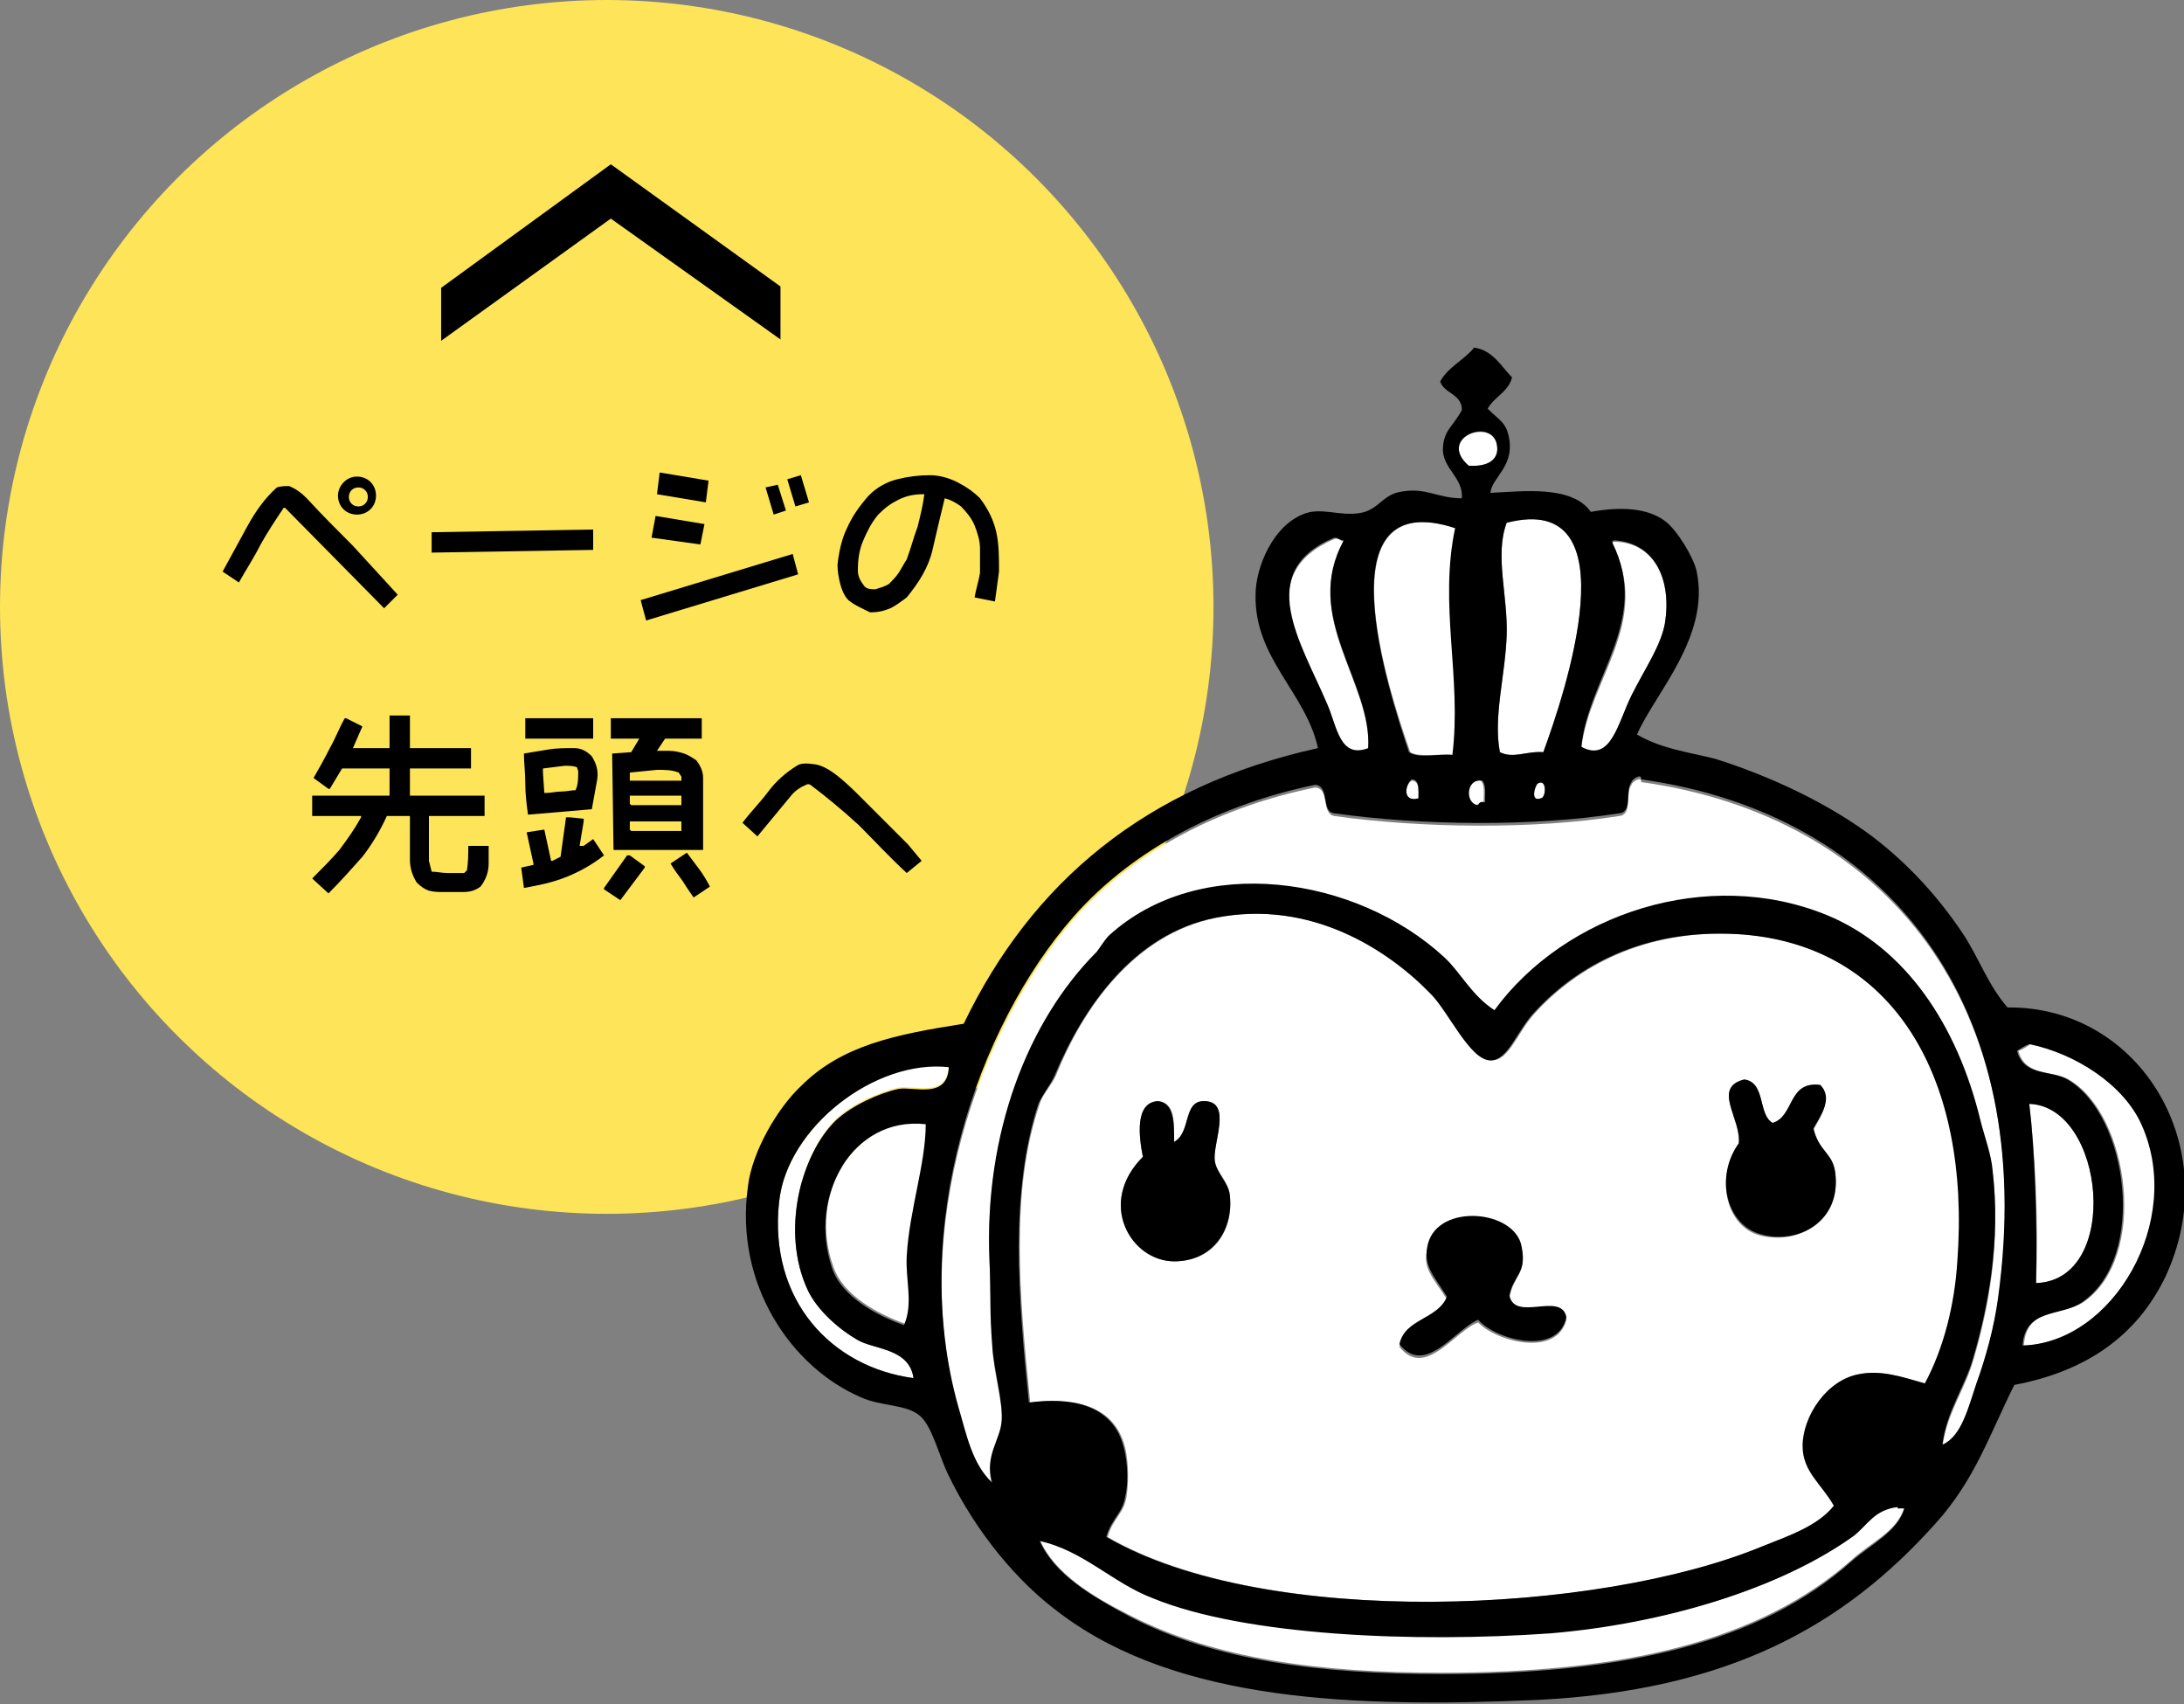 <?xml version="1.0" encoding="utf-8"?>
<!-- Generator: Adobe Illustrator 28.1.0, SVG Export Plug-In . SVG Version: 6.00 Build 0)  -->
<svg version="1.1" id="レイヤー_1" xmlns="http://www.w3.org/2000/svg" xmlns:xlink="http://www.w3.org/1999/xlink" x="0px"
	 y="0px" width="160.9px" height="125.5px" viewBox="0 0 160.9 125.5" style="enable-background:new 0 0 160.9 125.5;"
	 xml:space="preserve">
<rect x="0" y="0" width="160.9" height="125.5" fill="#808080" stroke="none"/>
<style type="text/css">
	.st0{fill-rule:evenodd;clip-rule:evenodd;fill:#FDE459;}
	.st1{fill-rule:evenodd;clip-rule:evenodd;fill:#FFFFFF;}
	.st2{fill-rule:evenodd;clip-rule:evenodd;}
</style>
<circle class="st0" cx="44.7" cy="44.7" r="44.7"/>
<g>
	<path d="M21,37.4h-0.1c-0.6,0.9-1.2,1.8-1.7,2.7c-0.5,1-1.1,1.9-1.6,2.8l-1.2-0.8c0.6-1.1,1.2-2.2,1.8-3.3c0.6-1.1,1.3-2.1,2.2-2.9
		c0.3-0.1,0.6-0.1,0.9-0.1c0.5,0.2,0.9,0.5,1.3,0.9c1.1,1.2,2.2,2.3,3.4,3.5c1.1,1.2,2.2,2.4,3.3,3.6l-1,1L21,37.4z M26.3,35.1
		c0.8,0,1.4,0.6,1.4,1.4c0,0.8-0.6,1.4-1.4,1.4c-0.8,0-1.4-0.6-1.4-1.4C24.9,35.8,25.5,35.1,26.3,35.1z M26.4,37.3
		c0.4,0,0.7-0.3,0.7-0.7c0-0.4-0.3-0.7-0.7-0.7c-0.4,0-0.7,0.3-0.7,0.7C25.7,37,26,37.3,26.4,37.3z"/>
	<path d="M31.8,39.2L43.7,39v1.5l-11.9,0.2V39.2z"/>
	<path d="M47.2,44.2l11.2-3.4l0.4,1.5l-11.2,3.4L47.2,44.2z M48,39.6l0.3-1.6l3.6,0.6l-0.3,1.5L48,39.6z M48.4,36.4l0.2-1.6l3.6,0.6
		L52,37L48.4,36.4z M56.4,35.9l0.9-0.2l0.6,1.9l-0.9,0.3L56.4,35.9z M58.6,37.3l-0.6-2L59,35l0.6,2L58.6,37.3z"/>
	<path d="M62.5,44.2c-0.3-0.3-0.5-0.8-0.6-1.2c-0.1-0.4-0.2-0.9-0.2-1.4c0.1-0.9,0.3-1.9,0.7-2.7c0.4-0.9,0.9-1.6,1.6-2.4
		c0.6-0.6,1.3-1,2.1-1.2c0.8-0.2,1.6-0.3,2.4-0.3c0.7,0,1.4,0.2,2,0.5c0.6,0.3,1.2,0.7,1.7,1.2c0.6,0.8,1,1.6,1.2,2.5
		c0.2,0.9,0.2,1.9,0.2,2.9l-0.3,2.2l-1.5-0.3c0.1-0.6,0.3-1.2,0.4-1.8c0-0.6,0-1.2,0-1.8c0-0.6-0.2-1.2-0.4-1.7
		c-0.2-0.5-0.6-1-1-1.4c-0.4-0.3-0.8-0.5-1.2-0.6c-0.3,1.2-0.6,2.5-0.9,3.8c-0.3,1.3-1,2.4-1.9,3.5c-0.4,0.3-0.8,0.6-1.2,0.8
		c-0.5,0.2-0.9,0.3-1.5,0.3C63.5,44.8,63,44.6,62.5,44.2z M66.2,42.2c0.2-0.3,0.4-0.7,0.6-1c0.3-0.8,0.5-1.6,0.8-2.4
		c0.2-0.8,0.4-1.6,0.5-2.4h-0.1c-0.6,0-1.2,0.1-1.8,0.4c-0.6,0.3-1,0.6-1.5,1.1c-0.5,0.6-0.8,1.2-1.1,1.9c-0.3,0.7-0.4,1.4-0.4,2.2
		c0,0.5,0.2,0.8,0.5,1.2c0.2,0.2,0.5,0.2,0.8,0.2c0.3-0.1,0.7-0.2,1-0.4C65.7,42.8,66,42.5,66.2,42.2z"/>
	<path d="M23,64.7c0.7-0.7,1.4-1.4,2-2.1c0.6-0.8,1.1-1.5,1.6-2.4v-0.1H23v-1.5h5.7v-2h-3.5l-0.9,1.5h-0.1l-1.1-0.8
		c0.4-0.7,0.8-1.4,1.2-2.2c0.4-0.7,0.7-1.5,1.1-2.2h0.1l1.2,0.6L26,55.1h2.7v-2.4h1.5v2.4h4.5v1.5h-4.5v2h5.5v1.5h-4.1v3.3l0.2,0.8
		c0.4,0,0.7,0.1,1.2,0.1c0.4,0,0.8,0,1.2,0l0.2-0.2c0.1-0.6,0.1-1.2,0.1-1.8h1.5v1.3c0,0.6-0.2,1.2-0.6,1.7
		c-0.4,0.3-0.8,0.4-1.3,0.4s-0.9,0-1.4,0c-0.4,0-0.7,0-1.1-0.1c-0.3-0.1-0.6-0.3-0.9-0.6c-0.3-0.5-0.5-1-0.5-1.7v-3.2h-1.7
		c-0.5,1.1-1.1,2.1-1.8,3c-0.8,0.9-1.6,1.8-2.5,2.7L23,64.7z"/>
	<path d="M38.4,63.9l0.9-0.2l0-0.1l-0.5-2.3l1.3-0.2l0.5,2.3h0.1l0.6-0.3l0.4-2.9h0.3l1,0.1v0.2l-0.3,1.8H43l0.7-0.5l0.8,1.2
		c-0.9,0.7-1.8,1.2-2.8,1.6c-1,0.4-2,0.6-3.1,0.8L38.4,63.9z M38.7,57.7c0-0.8-0.1-1.5-0.1-2.2c0.6-0.1,1.2-0.2,1.8-0.3
		c0.6-0.1,1.2-0.1,1.9-0.1c0.5,0,0.9,0.2,1.3,0.6c0.3,0.5,0.5,1,0.4,1.7l-0.4,2.2L38.9,60C38.8,59.3,38.7,58.5,38.7,57.7z
		 M38.7,52.9h5v1.5h-5V52.9z M42.6,56.8l-0.1-0.3c-0.3-0.1-0.6-0.1-0.9-0.1L40,56.6v0.3l0.1,1.5l0.1,0c0.4,0,0.8-0.1,1.1-0.1
		c0.4,0,0.8-0.1,1.1-0.1C42.6,57.8,42.6,57.3,42.6,56.8z M44.5,65.5v-0.1l1.7-2.4h0.2l1.1,0.8v0.1l-1.8,2.4L44.5,65.5z M45.1,55.5
		l1.4-0.1l0.6-1h-2.1v-1.5h6.7v1.5h-2.7l-0.6,0.9h0.3l0.6,0c0.4,0,0.8,0.1,1.1,0.2c0.3,0.1,0.6,0.3,0.9,0.5c0.3,0.4,0.5,0.8,0.5,1.3
		v5.3h-6.6L45.1,55.5z M50.2,57.2l-0.2-0.3c-0.5-0.2-1-0.2-1.6-0.2l-2,0.2l0,0.6h3.8V57.2z M50.2,58.6h-3.8l0,0.6l0.1,0.1h3.7V58.6z
		 M50.2,60.5h-3.8v0.6l0.1,0.1h3.7V60.5z M50.3,64.9c-0.3-0.4-0.6-0.8-0.9-1.3l1.2-0.8c0.3,0.4,0.6,0.8,0.9,1.2
		c0.3,0.4,0.6,0.9,0.8,1.3l-1.2,0.8C50.9,65.8,50.6,65.4,50.3,64.9z"/>
	<path d="M63.3,60.8c-1.2-1.1-2.4-2.1-3.6-3c-0.2-0.1-0.3,0-0.3,0c-0.5,0.2-0.9,0.5-1.2,0.9l-2.4,2.9l-1.1-1
		c0.6-0.8,1.3-1.5,1.9-2.3c0.6-0.8,1.3-1.4,2.1-1.9c0.3-0.2,0.7-0.2,1.4-0.1c1.1,0.2,2.4,1.5,3.5,2.6c1.1,1.1,2.2,2.2,3.3,3.3l1,1.2
		l-1.1,0.9C65.5,63.1,64.4,61.9,63.3,60.8z"/>
</g>
<polygon points="32.5,21.2 32.5,25.1 45,16.1 57.5,25 57.5,21.1 45,12.1 "/>
<g>
	<path class="st1" d="M108.2,34.3c-2.4-2.1,1.9-3.6,2.1-1.4C110.4,33.8,109.7,34.4,108.2,34.3z"/>
	<path class="st1" d="M107.3,38.9c-1.3,5.7,0.5,11-0.2,16.7c-1.1-0.1-2.5,0.2-3.2-0.2C102.2,50.6,97.4,35.7,107.3,38.9z"/>
	<path class="st1" d="M113.7,55.4c-1.3-0.1-2.2,0.5-3.2,0c-0.5-2.6,0.4-5.6,0.5-8.6c0.1-3-0.9-5.9,0-8.3
		C120.4,36.1,115.2,51.3,113.7,55.4z"/>
	<path class="st1" d="M99,39.9c-3.1,5.6,2.1,10.4,1.8,15.3c-2.1,0.7-2.3-1.6-3-3.2c-2-4.5-5.5-9.7,0.5-12.3
		C98.6,39.6,98.7,39.8,99,39.9z"/>
	<path class="st1" d="M116.5,55.1c0.6-5.1,5.2-9.3,2.3-15c0-0.2,0.1-0.2,0.2-0.2c2.8,0.1,4.1,2.6,3.7,5.8c-0.2,1.7-1.6,3.6-2.5,5.6
		C119.2,53.2,118.7,56.2,116.5,55.1z"/>
	<path class="st1" d="M143.1,106.6c0.3-2.5,1.7-4.3,2.3-6.5c1.1-3.7,2-8.5,1.4-13.7c-0.1-1.2-0.6-2.5-0.9-3.7
		c-1.7-6.9-5.5-12.7-11.3-15.1c-8.8-3.6-19.3-0.1-24.5,7c-1.7-1.1-2.5-2.8-3.7-3.9c-6.5-6-18-7.7-24.7-1.6c-0.3,0.3-0.6,0.8-0.9,1.2
		c-5.1,5.1-8.3,13.4-7.9,22.7c0.1,2,0.1,4.1,0.2,6.2c0.1,1.9,0.8,4.1,0.7,5.6c-0.1,1.5-1.3,2.7-0.7,4.6c-1.5-1.3-2-3.5-2.5-5.6
		c-3.7-13.2,1.5-28,8.5-36.1c4.5-5.1,10.9-8.3,17.8-9.7c1.1,0.1,0.4,1.9,1.4,2.1c6.4,0.9,14.7,1,21,0c1-0.1,0.4-1.7,0.9-2.3
		c0-0.2,0.8-0.7,0.7-0.2c18,2.5,29.4,16.4,26.3,38.2c-0.3,2.2-1,4.3-1.6,6.3C145,103.7,144.5,105.8,143.1,106.6z"/>
	<path class="st1" d="M104,57.5c0.6,0,0.5,0.8,0.5,1.4C103.3,59.1,103.5,57.8,104,57.5z"/>
	<path class="st1" d="M109.1,57.5c0.3,0.3,0.2,1,0.2,1.6c-0.3,0-0.4,0.1-0.5,0.2C107.9,59.2,108,57.3,109.1,57.5z"/>
	<path class="st1" d="M113.3,57.7c0.7-0.4,0.6,1.2,0.2,1.1C112.7,59.1,113.1,57.8,113.3,57.7z"/>
	<path class="st1" d="M112.1,92c-0.5-2.7-6.1-3.2-6.9-0.2c-0.5,1.6,0.4,2.3,1.4,3.9c-0.7,1.6-3.1,1.6-3.5,3.5
		c1.9,2.4,4.1-1.2,5.8-1.8c1.3,1.4,5.8,2.6,6.5-0.2c-0.4-2-3.8,0.4-4.2-1.6C111.5,93.9,112.5,93.8,112.1,92z M84.2,85.2
		c-3.4,3.4-0.9,7.6,2.3,7.7c3,0,4.4-2.4,4.1-4.9c-0.1-1-1-1.7-1.1-2.5c-0.2-1.2,1.3-4.3-0.7-4.4c-1.7-0.1-1,2.3-2.3,3
		c0-1.4,0.1-2.9-1.2-3C83.6,81.2,83.9,83.7,84.2,85.2z M128.1,84.3c-1.8,2.5-0.9,6.1,1.6,6.7c2.7,0.7,6-1,5.5-4.6
		c-0.2-1.4-1.2-1.6-1.6-3.2c0.5-0.9,1.4-2.2,0.5-3.2c-2.4-0.3-1.9,2.3-3.5,2.8c-1.1-0.7-0.5-3.1-2.1-3.2
		C126.1,80.1,128.3,82.4,128.1,84.3z M141.9,101.9c-1.8-0.5-3.3-1-4.8-0.7c-2.4,0.4-4.2,3.1-4.2,5.3c0,1.9,1.4,2.8,2.3,4.4
		c-1.2,1.5-3.3,2.2-5.3,3c-12.1,5-36.6,6.1-48.3-0.7c0.4-1.4,1.2-1.7,1.4-3c0.2-1.4,0.1-3-0.2-3.9c-0.9-2.9-3.9-3.4-6.9-3
		c-0.8-7.8-1.5-15.6,0.7-22c0.2-0.7,0.9-1.4,1.2-2.1c2-5,5.8-10.4,11.8-11.6c7.1-1.4,12.8,2.4,15.9,5.6c1.3,1.3,2.9,4.9,4.4,4.9
		c1.3,0,1.9-2.1,3.2-3.5c3.1-3.4,8.1-6.2,15-5.8c11.6,0.7,17.1,10.7,16.2,24.1C144,96.1,143.2,99.3,141.9,101.9z"/>
	<path class="st1" d="M149.1,99.1c0.2-2.9,2.9-2.2,4.4-3.2c4.8-3.3,3.4-13.8-1.1-16.4c-1.2-0.7-3.2-0.2-3.7-2.1
		c0.3-0.1,0.6-0.3,0.9-0.5c3.4,0.7,7,3,8.3,6C160.9,89.9,155.7,98.9,149.1,99.1z"/>
	<path class="st1" d="M69.9,78.5c-0.1,2.4-2.6,1.4-3.7,1.6c-1.4,0.3-3.4,1.2-4.6,2.3C59,85,57.5,90.7,59.5,95
		c0.7,1.5,2.3,2.9,3.7,3.7c1.2,0.7,3.8,0.6,4.1,2.8c-6-0.8-10.7-5.7-9.9-13C58,83,64.5,78,69.9,78.5z"/>
	<path class="st2" d="M128.5,79.5c1.6,0.2,1,2.6,2.1,3.2c1.6-0.5,1.1-3.1,3.5-2.8c1,1,0,2.3-0.5,3.2c0.4,1.7,1.4,1.8,1.6,3.2
		c0.5,3.7-2.8,5.4-5.5,4.6c-2.5-0.7-3.4-4.2-1.6-6.7C128.3,82.4,126.1,80.1,128.5,79.5z"/>
	<path class="st2" d="M85.3,81.1c1.2,0.1,1.2,1.6,1.2,3c1.3-0.7,0.6-3.1,2.3-3c2,0.1,0.5,3.2,0.7,4.4c0.1,0.9,1,1.6,1.1,2.5
		c0.3,2.5-1.2,4.9-4.1,4.9c-3.2,0-5.7-4.3-2.3-7.7C83.9,83.7,83.6,81.2,85.3,81.1z"/>
	<path class="st1" d="M150,94.5c0.2-4.6-0.1-9.9-0.5-13.2C155.1,81.5,156.3,94.3,150,94.5z"/>
	<path class="st1" d="M68.3,82.7c0,2.9-1.2,6.3-1.4,9.7c-0.1,1.8,0.4,3.5-0.2,5.1c-2-0.7-4.6-2.1-5.3-4.2
		C59.5,88.1,62.8,82.2,68.3,82.7z"/>
	<path class="st2" d="M111.2,95.4c0.4,2,3.8-0.3,4.2,1.6c-0.6,2.9-5.2,1.7-6.5,0.2c-1.7,0.7-3.9,4.2-5.8,1.8
		c0.4-1.9,2.8-1.8,3.5-3.5c-1-1.6-1.8-2.3-1.4-3.9c0.8-3,6.4-2.5,6.9,0.2C112.5,93.8,111.5,93.9,111.2,95.4z"/>
	<path class="st1" d="M140.3,111c-0.5,1.8-2.5,2.6-3.9,3.9c-6.8,6-16.8,8.3-30.2,8.3c-8.9,0-16.6-1-22.9-4.2
		c-2.8-1.4-5.6-3.1-6.7-5.6c3.2,0.7,5.4,3,8.3,4.2c6.9,2.7,19.4,3.3,29.3,2.6c8.4-0.6,17-3.2,22.4-7.2c1.1-0.8,1.5-1.9,3.2-2.1
		H140.3z"/>
	<path class="st2" d="M139.8,111c-1.7,0.2-2.2,1.3-3.2,2.1c-5.4,3.9-14,6.5-22.4,7.2c-9.9,0.7-22.5,0.2-29.3-2.6
		c-2.9-1.1-5.1-3.5-8.3-4.2c1.1,2.5,3.9,4.1,6.7,5.6c6.2,3.2,13.9,4.2,22.9,4.2c13.4,0,23.5-2.3,30.2-8.3c1.5-1.3,3.4-2.2,3.9-3.9
		H139.8z M61.3,93.4c0.7,2.1,3.3,3.5,5.3,4.2c0.7-1.6,0.1-3.3,0.2-5.1c0.2-3.4,1.4-6.8,1.4-9.7C62.8,82.2,59.5,88.1,61.3,93.4z
		 M149.5,81.3c0.4,3.3,0.6,8.6,0.5,13.2C156.3,94.3,155.1,81.5,149.5,81.3z M57.4,88.5c-0.8,7.3,3.9,12.2,9.9,13
		c-0.3-2.2-2.9-2.1-4.1-2.8c-1.4-0.8-3-2.2-3.7-3.7c-2-4.3-0.5-10,2.1-12.5c1.2-1.1,3.2-2,4.6-2.3c1.1-0.2,3.6,0.8,3.7-1.6
		C64.5,78,58,83,57.4,88.5z M157.8,82.9c-1.3-3-4.9-5.3-8.3-6c-0.3,0.1-0.6,0.3-0.9,0.5c0.5,1.9,2.5,1.4,3.7,2.1
		c4.5,2.6,5.9,13.1,1.1,16.4c-1.5,1.1-4.2,0.4-4.4,3.2C155.7,98.9,160.9,89.9,157.8,82.9z M144.2,92.9c1-13.4-4.6-23.4-16.2-24.1
		c-7-0.4-11.9,2.4-15,5.8c-1.3,1.4-1.9,3.5-3.2,3.5c-1.5,0-3.1-3.6-4.4-4.9c-3.1-3.2-8.8-7-15.9-5.6c-6,1.2-9.7,6.6-11.8,11.6
		c-0.3,0.7-0.9,1.4-1.2,2.1c-2.1,6.4-1.5,14.2-0.7,22c3-0.4,6,0.1,6.9,3c0.3,0.9,0.5,2.6,0.2,3.9c-0.2,1.3-1,1.6-1.4,3
		c11.7,6.8,36.2,5.7,48.3,0.7c2-0.8,4.1-1.5,5.3-3c-0.9-1.6-2.3-2.5-2.3-4.4c0-2.2,1.8-4.9,4.2-5.3c1.6-0.3,3.1,0.2,4.8,0.7
		C143.2,99.3,144,96.1,144.2,92.9z M113.5,58.8c0.4,0,0.5-1.5-0.2-1.1C113.1,57.8,112.7,59.1,113.5,58.8z M108.9,59.3
		c0.1-0.2,0.2-0.3,0.5-0.2c0-0.6,0.1-1.3-0.2-1.6C108,57.3,107.9,59.2,108.9,59.3z M104.5,58.8c0-0.6,0.1-1.4-0.5-1.4
		C103.5,57.8,103.3,59.1,104.5,58.8z M145.6,101.9c0.7-1.9,1.3-4.1,1.6-6.3c3-21.8-8.3-35.7-26.3-38.2c0.1-0.5-0.7,0-0.7,0.2
		c-0.5,0.6,0.1,2.2-0.9,2.3c-6.4,1-14.6,0.9-21,0c-1-0.1-0.3-2-1.4-2.1c-6.8,1.4-13.3,4.6-17.8,9.7c-7.1,8.1-12.2,22.9-8.5,36.1
		c0.6,2,1,4.2,2.5,5.6c-0.6-2,0.6-3.1,0.7-4.6c0.1-1.5-0.6-3.7-0.7-5.6c-0.2-2.1-0.1-4.2-0.2-6.2c-0.4-9.3,2.8-17.6,7.9-22.7
		c0.3-0.4,0.6-0.9,0.9-1.2c6.7-6.1,18.2-4.4,24.7,1.6c1.2,1.1,2,2.8,3.7,3.9c5.2-7.1,15.7-10.6,24.5-7c5.8,2.4,9.6,8.1,11.3,15.1
		c0.3,1.2,0.8,2.5,0.9,3.7c0.6,5.1-0.3,9.9-1.4,13.7c-0.6,2.2-2,4-2.3,6.5C144.5,105.8,145,103.7,145.6,101.9z M120.2,51.2
		c1-2,2.3-3.8,2.5-5.6c0.4-3.1-0.9-5.6-3.7-5.8c-0.1,0-0.3,0-0.2,0.2c2.8,5.7-1.8,9.9-2.3,15C118.7,56.2,119.2,53.2,120.2,51.2z
		 M98.3,39.6c-6,2.5-2.4,7.8-0.5,12.3c0.7,1.6,0.9,4,3,3.2c0.3-4.9-4.9-9.7-1.8-15.3C98.7,39.8,98.6,39.6,98.3,39.6z M111,38.5
		c-0.9,2.4,0.1,5.4,0,8.3c-0.1,2.9-1,6-0.5,8.6c1,0.5,2-0.1,3.2,0C115.2,51.3,120.4,36.1,111,38.5z M103.8,55.4
		c0.7,0.5,2.2,0.1,3.2,0.2c0.7-5.7-1-11,0.2-16.7C97.4,35.7,102.2,50.6,103.8,55.4z M110.3,32.9c-0.2-2.3-4.5-0.7-2.1,1.4
		C109.7,34.4,110.4,33.8,110.3,32.9z M111.4,27.8c-0.3,1.1-1.3,1.4-1.8,2.3c0.9,0.9,1.4,1,1.6,2.3c0.3,2-1.3,2.8-1.4,3.9
		c2.3-0.1,6-0.6,7.4,1.4c2.2-0.4,4.2-0.3,5.5,0.7c0.9,0.7,2.1,2.7,2.3,3.7c1,4.8-3.1,9-4.4,12c1.9,1.1,3.9,1.3,5.8,1.8
		c3.5,1.1,7.3,2.8,10.4,4.9c3,2,5.8,4.9,7.9,8.1c1.1,1.7,1.8,3.7,3.2,5.3c9.8-0.1,16.1,10.4,11.6,19.9c-2.1,4.3-5.8,6.9-11.1,7.9
		c-1.8,3.6-2.9,7-5.8,10.2c-6.8,7.6-15.3,12.3-29.3,13c-13.6,0.6-26.5,0.1-35.1-6.3c-3.3-2.4-6.3-6.1-8.3-10.2
		c-0.7-1.4-1.2-3.6-2.1-4.4c-1-0.9-2.9-0.7-4.4-1.4c-5.1-2.2-9.3-8.3-8.3-15.5c0.3-2.6,2.2-5.8,3.9-7.4c3-3,6.9-3.8,12-4.6
		C76,65,84.4,57.9,97.1,55.1c-0.9-4.1-4.7-6.6-4.6-11.3c0-2,1.3-5.2,3.7-6c1.2-0.4,2.5,0.2,3.9,0c1.5-0.2,1.7-1.4,3.2-1.6
		c1.8-0.3,2.6,0.5,4.4,0.5c0.1-1.5-1.3-2.1-1.4-3.5c0-1.5,0.7-1.7,1.4-3c0-1.2-1.3-1.2-1.6-2.1c0.6-1.1,1.8-1.6,2.5-2.5
		C110,25.8,110.6,27,111.4,27.8z"/>
</g>
</svg>
